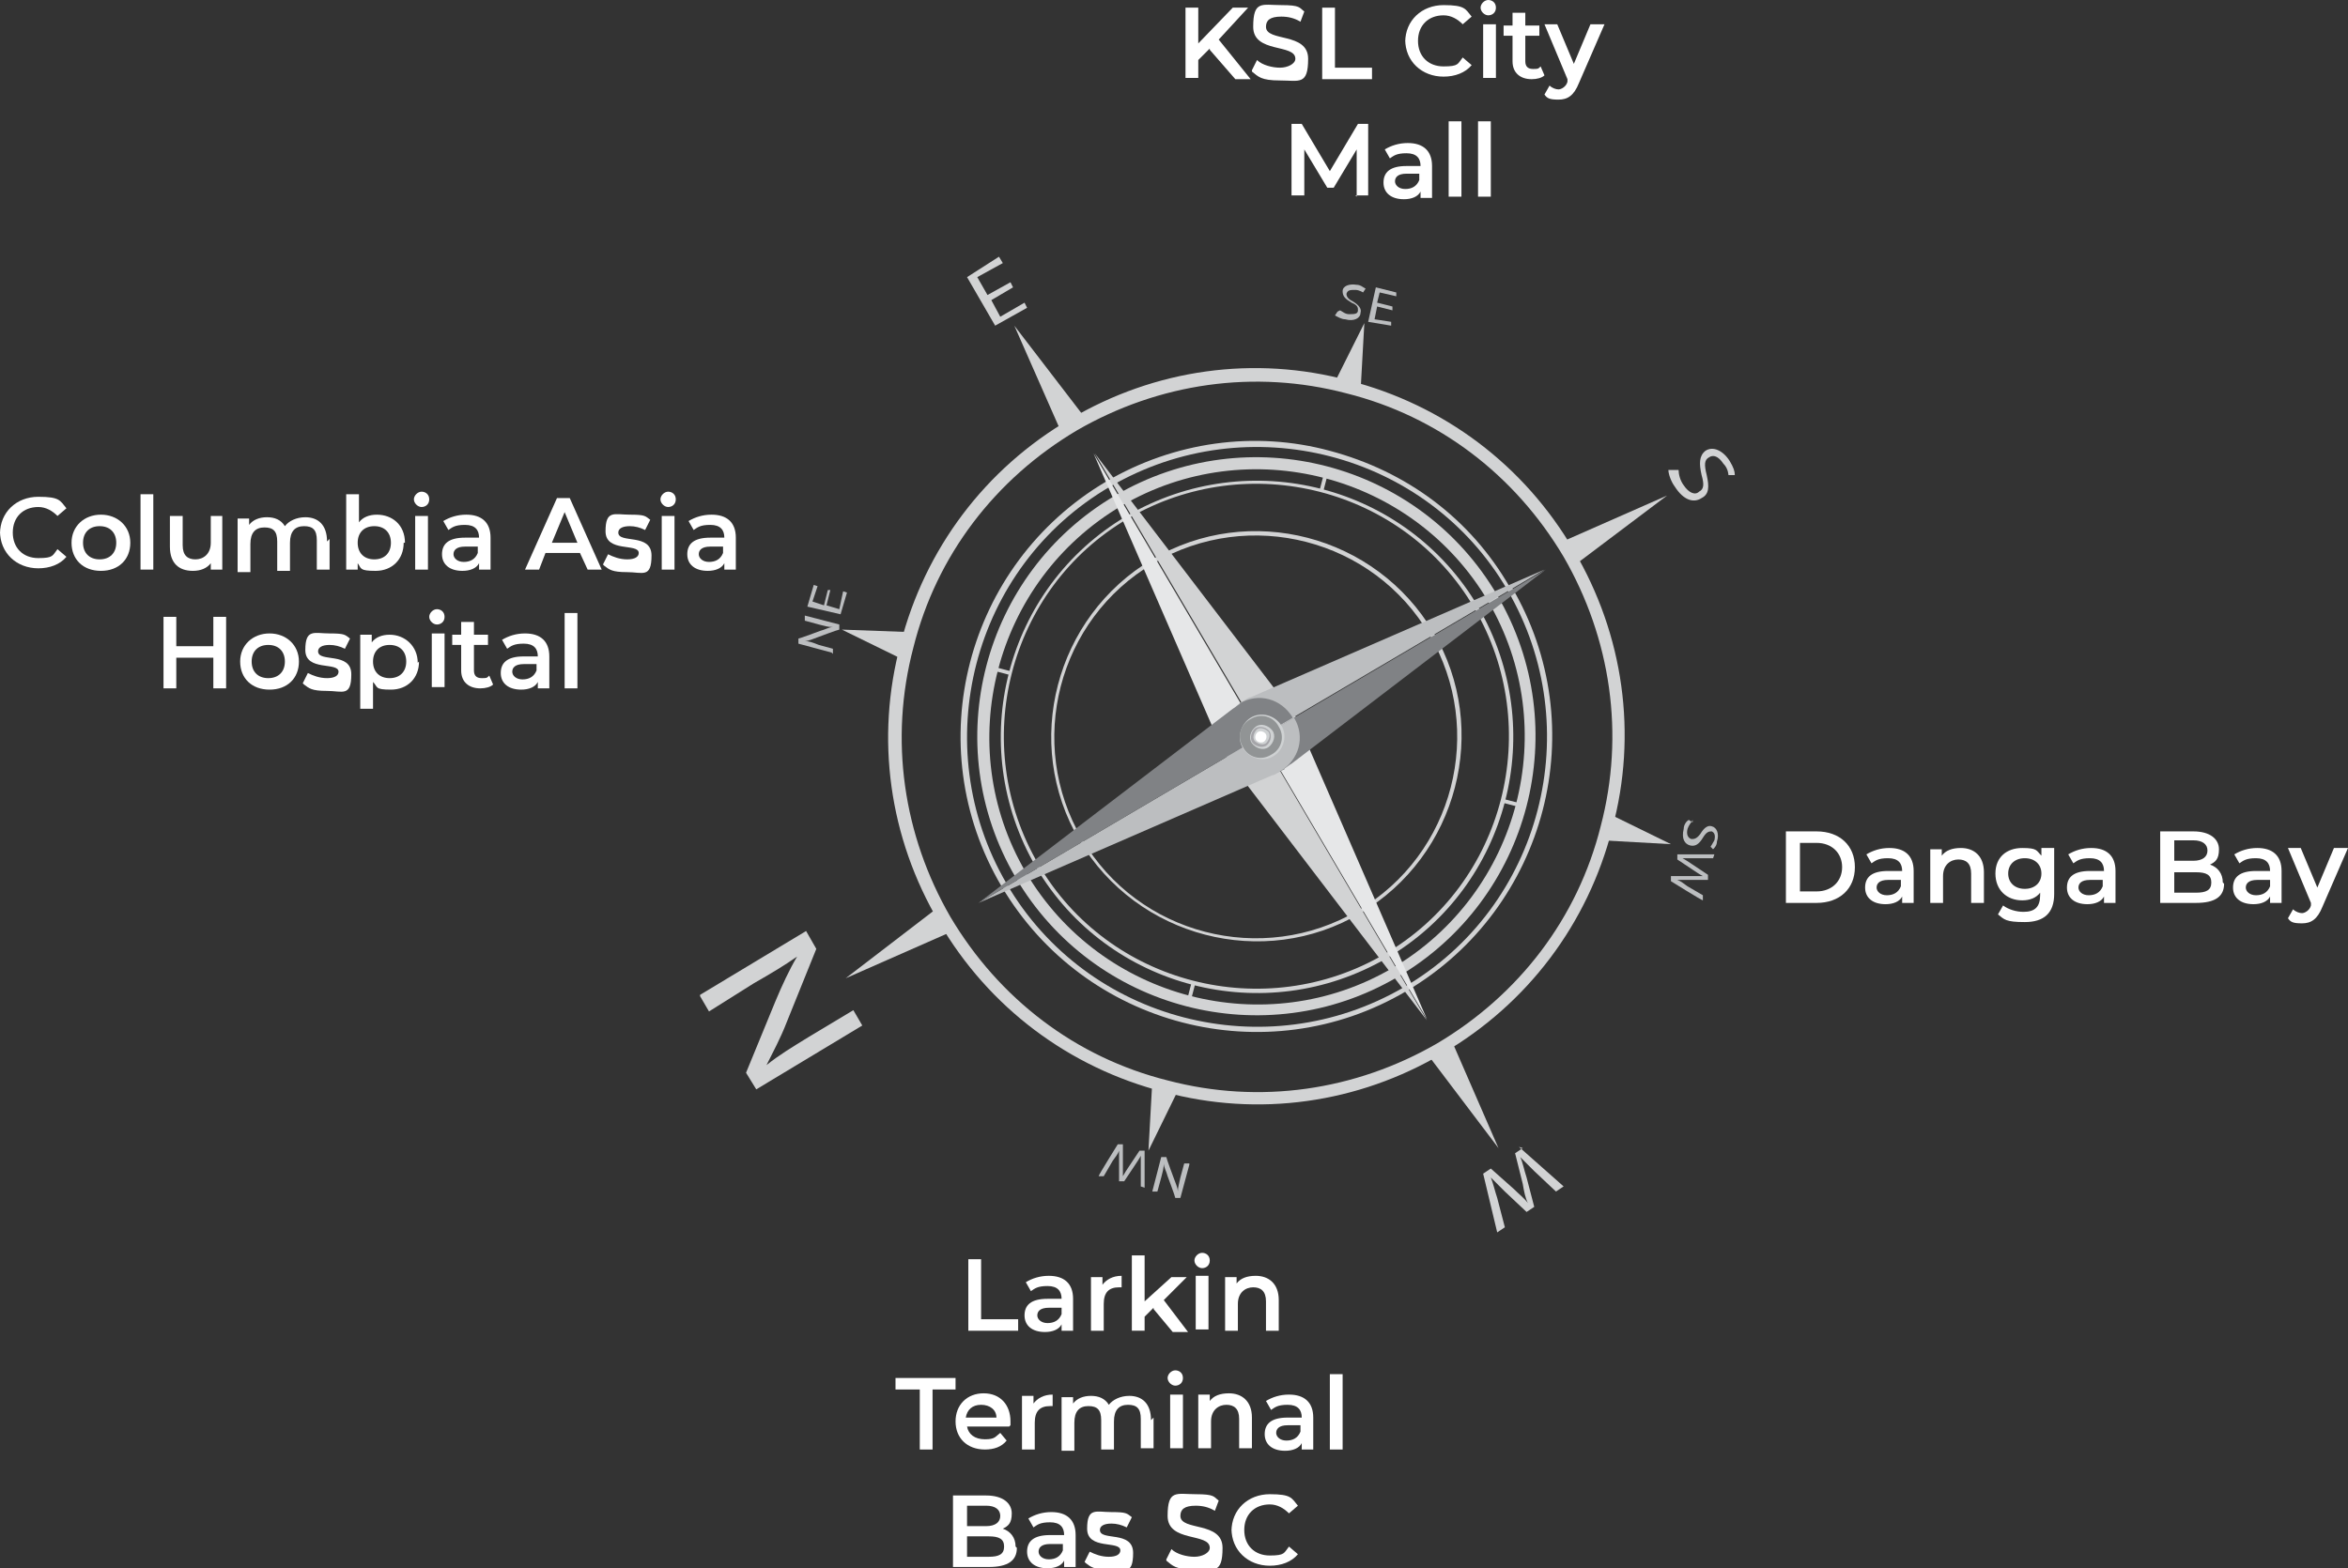 <?xml version="1.0" encoding="UTF-8"?>
<svg id="Layer_1" xmlns="http://www.w3.org/2000/svg" version="1.1" viewBox="0 0 183.8 122.8">
  <rect x="0" y="0" width="183.8" height="122.8" fill="#333333" stroke="none"/>
  <!-- Generator: Adobe Illustrator 29.1.0, SVG Export Plug-In . SVG Version: 2.1.0 Build 142)  -->
  <defs>
    <style>
      .st0 {
        fill: #bcbec0;
      }

      .st1 {
        fill: #d2d3d4;
      }

      .st2 {
        fill: #a5a5a9;
      }

      .st3 {
        fill: #919495;
      }

      .st4 {
        fill: #fff;
      }

      .st5 {
        fill: #808285;
      }

      .st6 {
        fill: #cfd2d3;
      }

      .st7 {
        fill: #e6e7e8;
      }
    </style>
  </defs>
  <g>
    <polygon class="st1" points="79.3 22.5 77.6 23.5 78.3 24.8 80.2 23.7 80.4 24.1 77.9 25.5 75.7 21.7 78.2 20.1 78.5 20.6 76.5 21.7 77.3 23.1 79.1 22.1 79.3 22.5"/>
    <path class="st1" d="M54.8,77.9l8.3-5,.8,1.4-2.3,5.7c-.5,1.3-1.1,2.4-1.6,3.4h0c1-.8,2-1.4,3.3-2.2l3.5-2.1.7,1.2-8.3,5-.8-1.3,2.3-5.6c.5-1.2,1.1-2.5,1.7-3.5h0c-1,.7-2,1.3-3.4,2.1l-3.5,2.2-.7-1.2Z"/>
    <path class="st1" d="M131.4,36.8c0,.3.1.8.4,1.2.4.6.9.8,1.2.5.4-.2.4-.6.2-1.3-.2-.9-.2-1.5.3-1.9.6-.4,1.4,0,1.9.8.3.5.4.8.4,1.1h-.5c0,0,0-.5-.4-.9-.4-.6-.8-.7-1.1-.5-.4.2-.4.6-.2,1.4.2.9.2,1.5-.4,1.8-.6.4-1.4.2-2.1-.9-.3-.4-.5-1-.5-1.3h.5Z"/>
    <path class="st1" d="M118.9,89.8l3.5,3.1-.6.4-1.7-1.6c-.4-.4-.8-.8-1.1-1.1h0c.2.4.3,1,.5,1.6l.6,2.3-.6.4-1.7-1.6c-.4-.4-.8-.8-1.1-1.1h0c.2.5.3,1,.5,1.6l.6,2.3-.6.4-1.1-4.6.6-.4,1.8,1.6c.4.4.8.7,1.1,1.1h0c-.2-.4-.3-.9-.4-1.5l-.6-2.4.6-.4Z"/>
    <path class="st0" d="M65.1,51.1l-2.6-.7v-.4c.1,0,1.7-.6,1.7-.6.4-.1.7-.3,1-.3h0c-.4,0-.7-.1-1.1-.2l-1.1-.3v-.4c0,0,2.7.7,2.7.7v.4c-.1,0-1.7.6-1.7.6-.3.1-.7.3-1,.3h0c.3,0,.6.1,1.1.3l1.1.3v.4Z"/>
    <polygon class="st0" points="65 46.2 64.7 47.4 65.7 47.7 66 46.3 66.3 46.4 65.8 48.1 63.2 47.5 63.7 45.8 64 45.9 63.6 47.1 64.5 47.4 64.8 46.2 65 46.2"/>
    <path class="st0" d="M93.1,91.2l-.7,2.6h-.4c0-.1-.6-1.7-.6-1.7-.1-.4-.3-.7-.3-1h0c0,.4-.1.7-.2,1.1l-.3,1.1h-.4c0,0,.7-2.7.7-2.7h.4c0,.1.6,1.7.6,1.7.1.3.3.7.3,1h0c0-.3.1-.6.2-1.1l.3-1.1h.4Z"/>
    <path class="st0" d="M89.6,90.2v2.8c0,0-.3-.1-.3-.1v-1.4c0-.3,0-.7,0-1h0c-.1.2-.3.5-.5.8l-.8,1.2h-.4c0-.1,0-1.5,0-1.5,0-.3,0-.7,0-.9h0c-.1.3-.3.5-.5.8l-.7,1.2h-.4c0-.1,1.5-2.5,1.5-2.5h.4c0,.1,0,1.6,0,1.6,0,.4,0,.6,0,.9h0c.1-.2.3-.5.5-.8l.8-1.2h.4Z"/>
    <path class="st0" d="M132.5,64.2c-.1.2-.3.4-.4.7-.1.4,0,.7.3.8.2,0,.4,0,.7-.4.3-.5.6-.7.9-.6.4.1.6.6.4,1.2,0,.3-.2.5-.3.6l-.2-.2c0,0,.2-.3.3-.5.1-.4,0-.6-.2-.7-.2,0-.4,0-.7.5-.3.5-.6.7-1,.6-.4-.1-.7-.5-.5-1.3,0-.3.2-.6.4-.7l.3.2Z"/>
    <path class="st0" d="M131.4,66.9h2.8c0,0-.1.3-.1.3h-1.4c-.3,0-.7,0-1,0h0c.2.1.5.3.8.5l1.2.8v.4c-.1,0-1.5,0-1.5,0-.3,0-.7,0-.9,0h0c.3.1.5.3.8.5l1.2.7v.4c-.1,0-2.5-1.5-2.5-1.5v-.4c.1,0,1.6,0,1.6,0,.4,0,.6,0,.9,0h0c-.2-.1-.5-.3-.8-.5l-1.2-.8v-.4Z"/>
    <path class="st0" d="M104.9,24.3c.2.1.4.3.7.3.4,0,.7,0,.7-.3,0-.2,0-.4-.5-.6-.5-.3-.7-.5-.7-.9,0-.4.5-.6,1.1-.5.3,0,.5.2.7.3l-.2.3c0,0-.3-.2-.6-.2-.4,0-.6,0-.7.3,0,.2.1.4.5.6.5.3.7.6.6.9,0,.4-.5.7-1.2.5-.3,0-.6-.2-.8-.3l.2-.3Z"/>
    <polygon class="st0" points="109 24.3 107.8 24 107.6 25 108.9 25.2 108.9 25.5 107.1 25.2 107.7 22.5 109.3 22.9 109.3 23.2 108 22.9 107.8 23.7 109 24 109 24.3"/>
    <path class="st1" d="M123.2,43.1c3.9,6.6,5,14.4,3,21.8-1.9,7.4-6.6,13.7-13.3,17.6-6.6,3.9-14.4,5-21.8,3-7.4-1.9-13.7-6.6-17.6-13.3-3.9-6.6-5-14.4-3-21.8,1.9-7.4,6.6-13.7,13.3-17.6,6.6-3.9,14.4-5,21.8-3,7.4,1.9,13.7,6.6,17.6,13.3M74.4,71.8c3.8,6.4,9.8,11,17,12.8,7.2,1.9,14.7.8,21.1-2.9,6.4-3.8,11-9.8,12.8-17,1.9-7.2.8-14.7-2.9-21.1-3.8-6.4-9.8-11-17-12.8-7.2-1.9-14.7-.8-21.1,2.9-6.4,3.8-11,9.8-12.8,17-1.9,7.2-.8,14.7,2.9,21.1"/>
    <polygon class="st1" points="83.1 33.9 79.4 25.5 85 32.8 83.1 33.9"/>
    <polygon class="st1" points="113.6 81.4 117.3 89.9 111.7 82.5 113.6 81.4"/>
    <polygon class="st1" points="122.1 42.5 130.5 38.8 123.2 44.3 122.1 42.5"/>
    <polygon class="st1" points="74.6 72.9 66.2 76.6 73.5 71 74.6 72.9"/>
    <polygon class="st1" points="92.3 85.2 89.9 90.1 90.2 84.7 92.3 85.2"/>
    <polygon class="st1" points="104.4 30.1 106.8 25.3 106.5 30.7 104.4 30.1"/>
    <polygon class="st1" points="70.8 51.7 65.9 49.3 71.4 49.5 70.8 51.7"/>
    <polygon class="st1" points="125.9 63.7 130.8 66.1 125.4 65.8 125.9 63.7"/>
    <path class="st1" d="M118.3,45.9c6.5,11,2.8,25.2-8.2,31.7-11,6.5-25.2,2.8-31.7-8.2-6.5-11-2.8-25.2,8.2-31.7,5.3-3.1,11.6-4,17.5-2.4,6,1.6,11,5.3,14.1,10.7M78.8,69.2c6.3,10.8,20.3,14.4,31.1,8.1,10.8-6.3,14.4-20.3,8.1-31.1-6.3-10.8-20.3-14.4-31.1-8.1-10.8,6.3-14.4,20.3-8.1,31.1"/>
    <path class="st1" d="M117.2,46.6c6.1,10.4,2.6,23.8-7.8,29.9-10.4,6.1-23.8,2.6-29.9-7.8-6.1-10.4-2.6-23.8,7.8-29.9,10.4-6.1,23.8-2.6,29.9,7.8M80.3,68.3c5.9,10,18.8,13.3,28.7,7.5,10-5.9,13.3-18.8,7.5-28.7-5.9-10-18.8-13.3-28.7-7.5-10,5.9-13.3,18.8-7.5,28.7"/>
    <path class="st1" d="M115.7,47.5c5.6,9.6,2.4,21.9-7.1,27.5-9.6,5.6-21.9,2.4-27.5-7.1-5.6-9.6-2.4-21.9,7.1-27.5,9.6-5.6,21.9-2.4,27.5,7.1M81.3,67.7c5.5,9.4,17.7,12.5,27.1,7,9.4-5.5,12.5-17.7,7-27.1-5.5-9.4-17.7-12.5-27.1-7-9.4,5.5-12.5,17.7-7,27.1"/>
    <path class="st1" d="M112.2,49.5c4.5,7.6,1.9,17.5-5.7,22-7.6,4.5-17.5,1.9-22-5.7-4.5-7.6-1.9-17.5,5.7-22,7.6-4.5,17.5-1.9,22,5.7M84.7,65.7c4.4,7.5,14.1,10,21.6,5.6,7.5-4.4,10-14.1,5.6-21.6-4.4-7.5-14.1-10-21.6-5.6-7.5,4.4-10,14.1-5.6,21.6"/>
    <rect class="st1" x="78.2" y="51.7" width=".3" height="1.5" transform="translate(7.8 115.1) rotate(-75.4)"/>
    <rect class="st1" x="118.2" y="62.1" width=".3" height="1.5" transform="translate(27.8 161.6) rotate(-75.4)"/>
    <rect class="st1" x="102.8" y="37.5" width="1.5" height=".3" transform="translate(41.1 128.4) rotate(-75.4)"/>
    <rect class="st1" x="92.4" y="77.5" width="1.5" height=".3" transform="translate(-5.4 148.3) rotate(-75.4)"/>
    <path class="st7" d="M99.9,56.9c.4.7.2,1.6-.5,2l12.3,20.9-10-23c0-.2-.2-.4-.3-.6-.9-1.5-2.7-2-4.2-1.1l.7,1.2c.7-.4,1.6-.2,2,.5"/>
    <path class="st1" d="M96.1,59.4c.1.2.3.4.4.6l15.2,19.9-12.3-20.9c-.7.4-1.6.2-2-.5-.4-.7-.2-1.6.5-2l-.7-1.2c-1.5.9-2,2.7-1.1,4.2"/>
    <path class="st7" d="M97.4,58.4c-.4-.7-.2-1.6.5-2l-12.3-20.9,10,23c0,.2.2.4.3.6.9,1.5,2.7,2,4.2,1.1l-.7-1.2c-.7.4-1.6.2-2-.5"/>
    <path class="st1" d="M101.3,56c-.1-.2-.3-.4-.4-.6l-15.2-19.9h0s12.3,20.9,12.3,20.9c.7-.4,1.6-.2,2,.5.4.7.2,1.6-.5,2l.7,1.2c1.5-.9,2-2.7,1.1-4.2"/>
    <path class="st0" d="M98,56.4c.7-.4,1.6-.2,2,.5l20.9-12.3-23,10c-.2,0-.4.2-.6.3-1.5.9-2,2.7-1.1,4.2l1.2-.7c-.4-.7-.2-1.6.5-2"/>
    <path class="st5" d="M100.5,60.2c.2-.1.4-.3.6-.4l19.9-15.2h0s-20.9,12.3-20.9,12.3c.4.7.2,1.6-.5,2-.7.4-1.6.2-2-.5l-1.2.7c.9,1.5,2.7,2,4.2,1.1"/>
    <path class="st0" d="M99.5,58.9c-.7.4-1.6.2-2-.5l-20.9,12.3,23-10c.2,0,.4-.2.6-.3,1.5-.9,2-2.7,1.1-4.2l-1.2.7c.4.7.2,1.6-.5,2"/>
    <path class="st5" d="M97.1,55.1c-.2.1-.4.3-.6.4l-19.9,15.2h0s20.9-12.3,20.9-12.3c-.4-.7-.2-1.6.5-2,.7-.4,1.6-.2,2,.5l1.2-.7c-.9-1.5-2.7-2-4.2-1.1"/>
    <path class="st6" d="M97.9,56.2c.8-.5,1.9-.2,2.4.6.5.8.2,1.9-.6,2.4-.8.5-1.9.2-2.4-.6-.5-.8-.2-1.9.6-2.4"/>
    <path class="st3" d="M97.9,56.3c.8-.5,1.8-.2,2.2.6.5.8.2,1.8-.6,2.2-.8.5-1.8.2-2.2-.6-.5-.8-.2-1.8.6-2.2"/>
    <path class="st6" d="M98.3,56.9c.4-.3,1-.1,1.3.3.3.4.1,1-.3,1.3-.4.3-1,.1-1.3-.3-.3-.4-.1-1,.3-1.3"/>
    <path class="st2" d="M98.3,57c.4-.2.9,0,1.1.3.2.4,0,.9-.3,1.1-.4.2-.9,0-1.1-.3-.2-.4,0-.9.3-1.1"/>
    <path class="st6" d="M98.4,57.1c.3-.2.7,0,.9.2.2.3,0,.7-.2.9-.3.2-.7,0-.9-.2-.2-.3,0-.7.2-.9"/>
    <path class="st4" d="M98.5,57.3c.2-.1.5,0,.6.2.1.2,0,.5-.2.6-.2.1-.5,0-.6-.2-.1-.2,0-.5.2-.6"/>
  </g>
  <g>
    <path class="st4" d="M94.7,3.8l-.9.9v1.4h-1V.6h1v2.8l2.7-2.8h1.2l-2.3,2.5,2.5,3.1h-1.2l-2-2.3Z"/>
    <path class="st4" d="M98,5.5l.4-.8c.4.4,1.2.6,1.8.6s1.2-.3,1.2-.7c0-1.2-3.3-.4-3.3-2.5s.7-1.7,2.2-1.7,1.4.2,1.8.5l-.3.8c-.5-.3-1-.4-1.5-.4-.9,0-1.2.3-1.2.8,0,1.2,3.3.4,3.3,2.5s-.7,1.7-2.2,1.7-1.7-.3-2.2-.7Z"/>
    <path class="st4" d="M103.5.6h1v4.7h2.9v.9h-3.9V.6Z"/>
    <path class="st4" d="M110,3.3c0-1.7,1.3-2.9,3-2.9s1.7.3,2.2.9l-.7.6c-.4-.4-.9-.7-1.5-.7-1.2,0-2,.8-2,2s.8,2,2,2,1.1-.2,1.5-.7l.7.6c-.5.6-1.3.9-2.2.9-1.7,0-3-1.2-3-2.9Z"/>
    <path class="st4" d="M115.9.6c0-.3.3-.6.6-.6s.6.2.6.6-.3.6-.6.6-.6-.3-.6-.6ZM116.1,1.9h1v4.2h-1V1.9Z"/>
    <path class="st4" d="M120.9,5.9c-.2.2-.6.3-1,.3-.9,0-1.5-.5-1.5-1.4v-2h-.7v-.8h.7v-1h1v1h1.1v.8h-1.1v2c0,.4.2.6.6.6s.4,0,.6-.2l.3.7Z"/>
    <path class="st4" d="M125.6,1.9l-2,4.6c-.4,1-.9,1.3-1.6,1.3s-.9-.1-1.1-.4l.4-.7c.2.2.5.3.7.3s.6-.2.7-.6v-.2c0,0-1.8-4.3-1.8-4.3h1l1.3,3.1,1.3-3.1h1Z"/>
    <path class="st4" d="M106.2,15.4v-3.7s-1.8,3-1.8,3h-.5l-1.8-3v3.6h-1v-5.6h.8l2.2,3.7,2.2-3.7h.8v5.6s-1,0-1,0Z"/>
    <path class="st4" d="M112.1,13v2.5h-.9v-.5c-.2.4-.7.6-1.3.6-1,0-1.6-.5-1.6-1.3s.5-1.3,1.8-1.3h1.1c0-.6-.3-1-1.1-1s-1,.2-1.3.4l-.4-.7c.5-.3,1.1-.5,1.8-.5,1.2,0,1.9.6,1.9,1.8ZM111.1,14.1v-.5h-1c-.7,0-.9.3-.9.6s.3.6.8.6.9-.2,1.1-.7Z"/>
    <path class="st4" d="M113.4,9.5h1v5.9h-1v-5.9Z"/>
    <path class="st4" d="M115.7,9.5h1v5.9h-1v-5.9Z"/>
  </g>
  <g>
    <path class="st4" d="M75.8,98.6h1v4.7h2.9v.9h-3.9v-5.6Z"/>
    <path class="st4" d="M84,101.7v2.5h-.9v-.5c-.2.4-.7.6-1.3.6-1,0-1.6-.5-1.6-1.3s.5-1.3,1.8-1.3h1.1c0-.6-.3-1-1.1-1s-1,.2-1.3.4l-.4-.7c.5-.3,1.1-.5,1.8-.5,1.2,0,1.9.6,1.9,1.8ZM83.1,102.9v-.5h-1c-.7,0-.9.3-.9.6s.3.6.8.6.9-.2,1.1-.7Z"/>
    <path class="st4" d="M87.8,99.9v.9c0,0-.2,0-.2,0-.8,0-1.2.4-1.2,1.3v2.1h-1v-4.2h.9v.6c.3-.4.8-.7,1.5-.7Z"/>
    <path class="st4" d="M90.3,102.4l-.7.7v1.1h-1v-5.9h1v3.6l2.1-1.9h1.2l-1.8,1.8,1.9,2.5h-1.2l-1.5-1.8Z"/>
    <path class="st4" d="M93.5,98.7c0-.3.3-.6.6-.6s.6.2.6.6-.3.6-.6.6-.6-.3-.6-.6ZM93.6,99.9h1v4.2h-1v-4.2Z"/>
    <path class="st4" d="M100.1,101.8v2.4h-1v-2.3c0-.8-.4-1.1-1-1.1s-1.2.4-1.2,1.3v2.1h-1v-4.2h.9v.5c.3-.4.8-.6,1.5-.6,1,0,1.8.6,1.8,1.9Z"/>
    <path class="st4" d="M71.9,108.8h-1.8v-.9h4.7v.9h-1.8v4.7h-1v-4.7Z"/>
    <path class="st4" d="M79,111.7h-3.3c.1.6.6,1,1.4,1s.8-.2,1.2-.5l.5.6c-.4.5-1,.7-1.7.7-1.4,0-2.3-.9-2.3-2.2s.9-2.2,2.2-2.2,2.1.9,2.1,2.2,0,.2,0,.3ZM75.6,111h2.4c0-.6-.5-1-1.2-1s-1.1.4-1.2,1Z"/>
    <path class="st4" d="M82.4,109.2v.9c0,0-.2,0-.2,0-.8,0-1.2.4-1.2,1.3v2.1h-1v-4.2h.9v.6c.3-.4.8-.7,1.5-.7Z"/>
    <path class="st4" d="M90.3,111v2.4h-1v-2.3c0-.8-.3-1.1-1-1.1s-1.1.4-1.1,1.3v2.2h-1v-2.3c0-.8-.3-1.1-1-1.1s-1.1.4-1.1,1.3v2.2h-1v-4.2h.9v.5c.3-.4.8-.6,1.4-.6s1.1.2,1.4.7c.3-.4.9-.7,1.6-.7,1,0,1.7.6,1.7,1.9Z"/>
    <path class="st4" d="M91.4,107.9c0-.3.3-.6.6-.6s.6.2.6.6-.3.6-.6.6-.6-.3-.6-.6ZM91.6,109.2h1v4.2h-1v-4.2Z"/>
    <path class="st4" d="M98,111v2.4h-1v-2.3c0-.8-.4-1.1-1-1.1s-1.2.4-1.2,1.3v2.1h-1v-4.2h.9v.5c.3-.4.8-.6,1.5-.6,1,0,1.8.6,1.8,1.9Z"/>
    <path class="st4" d="M102.8,111v2.5h-.9v-.5c-.2.4-.7.6-1.3.6-1,0-1.6-.5-1.6-1.3s.5-1.3,1.8-1.3h1.1c0-.6-.3-1-1.1-1s-1,.2-1.3.4l-.4-.7c.5-.3,1.1-.5,1.8-.5,1.2,0,1.9.6,1.9,1.8ZM101.8,112.1v-.5h-1c-.7,0-.9.3-.9.6s.3.6.8.6.9-.2,1.1-.7Z"/>
    <path class="st4" d="M104.1,107.6h1v5.9h-1v-5.9Z"/>
    <path class="st4" d="M79.6,121.2c0,1-.7,1.5-2.2,1.5h-2.8v-5.6h2.6c1.3,0,2,.6,2,1.4s-.3,1-.7,1.2c.6.2,1,.7,1,1.4ZM75.7,118v1.5h1.5c.7,0,1.1-.3,1.1-.8s-.4-.8-1.1-.8h-1.5ZM78.6,121.1c0-.6-.4-.8-1.2-.8h-1.7v1.6h1.7c.8,0,1.2-.2,1.2-.8Z"/>
    <path class="st4" d="M84.2,120.2v2.5h-.9v-.5c-.2.4-.7.6-1.3.6-1,0-1.6-.5-1.6-1.3s.5-1.3,1.8-1.3h1.1c0-.6-.3-1-1.1-1s-1,.2-1.3.4l-.4-.7c.5-.3,1.1-.5,1.8-.5,1.2,0,1.9.6,1.9,1.8ZM83.2,121.4v-.5h-1c-.7,0-.9.3-.9.6s.3.6.8.6.9-.2,1.1-.7Z"/>
    <path class="st4" d="M84.9,122.3l.4-.8c.4.2.9.4,1.5.4s.9-.2.9-.5c0-.8-2.6,0-2.6-1.7s.7-1.3,1.9-1.3,1.2.1,1.6.4l-.4.8c-.4-.2-.8-.3-1.2-.3-.6,0-.9.2-.9.5,0,.9,2.6,0,2.6,1.8s-.7,1.3-1.9,1.3-1.4-.2-1.8-.5Z"/>
    <path class="st4" d="M91.3,122.1l.4-.8c.4.4,1.2.6,1.8.6s1.2-.3,1.2-.7c0-1.2-3.3-.4-3.3-2.5s.7-1.7,2.2-1.7,1.4.2,1.8.5l-.3.8c-.5-.3-1-.4-1.5-.4-.9,0-1.2.3-1.2.8,0,1.2,3.3.4,3.3,2.5s-.7,1.7-2.2,1.7-1.7-.3-2.2-.7Z"/>
    <path class="st4" d="M96.4,119.9c0-1.7,1.3-2.9,3-2.9s1.7.3,2.2.9l-.7.6c-.4-.4-.9-.7-1.5-.7-1.2,0-2,.8-2,2s.8,2,2,2,1.1-.2,1.5-.7l.7.6c-.5.6-1.3.9-2.2.9-1.7,0-3-1.2-3-2.9Z"/>
  </g>
  <g>
    <path class="st4" d="M139.8,65.1h2.4c1.8,0,3,1.1,3,2.8s-1.2,2.8-3,2.8h-2.4v-5.6ZM142.2,69.8c1.2,0,2-.8,2-1.9s-.8-1.9-2-1.9h-1.3v3.8h1.3Z"/>
    <path class="st4" d="M149.8,68.2v2.5h-.9v-.5c-.2.4-.7.6-1.3.6-1,0-1.6-.5-1.6-1.3s.5-1.3,1.8-1.3h1.1c0-.6-.3-1-1.1-1s-1,.2-1.3.4l-.4-.7c.5-.3,1.1-.5,1.8-.5,1.2,0,1.9.6,1.9,1.8ZM148.8,69.4v-.5h-1c-.7,0-.9.3-.9.6s.3.6.8.6.9-.2,1.1-.7Z"/>
    <path class="st4" d="M155.3,68.3v2.4h-1v-2.3c0-.8-.4-1.1-1-1.1s-1.2.4-1.2,1.3v2.1h-1v-4.2h.9v.5c.3-.4.8-.6,1.5-.6,1,0,1.8.6,1.8,1.9Z"/>
    <path class="st4" d="M160.8,66.4v3.6c0,1.5-.8,2.2-2.3,2.2s-1.6-.2-2.1-.6l.4-.7c.4.3,1,.5,1.6.5.9,0,1.3-.4,1.3-1.3v-.2c-.3.4-.8.6-1.4.6-1.2,0-2.1-.8-2.1-2.1s.9-2,2.1-2,1.1.2,1.5.6v-.6h.9ZM159.8,68.4c0-.7-.5-1.2-1.3-1.2s-1.3.5-1.3,1.2.5,1.2,1.3,1.2,1.3-.5,1.3-1.2Z"/>
    <path class="st4" d="M165.6,68.2v2.5h-.9v-.5c-.2.4-.7.6-1.3.6-1,0-1.6-.5-1.6-1.3s.5-1.3,1.8-1.3h1.1c0-.6-.3-1-1.1-1s-1,.2-1.3.4l-.4-.7c.5-.3,1.1-.5,1.8-.5,1.2,0,1.9.6,1.9,1.8ZM164.6,69.4v-.5h-1c-.7,0-.9.3-.9.6s.3.6.8.6.9-.2,1.1-.7Z"/>
    <path class="st4" d="M174.1,69.2c0,1-.7,1.5-2.2,1.5h-2.8v-5.6h2.6c1.3,0,2,.6,2,1.4s-.3,1-.7,1.2c.6.2,1,.7,1,1.4ZM170.2,65.9v1.5h1.5c.7,0,1.1-.3,1.1-.8s-.4-.8-1.1-.8h-1.5ZM173.1,69.1c0-.6-.4-.8-1.2-.8h-1.7v1.6h1.7c.8,0,1.2-.2,1.2-.8Z"/>
    <path class="st4" d="M178.6,68.2v2.5h-.9v-.5c-.2.4-.7.6-1.3.6-1,0-1.6-.5-1.6-1.3s.5-1.3,1.8-1.3h1.1c0-.6-.3-1-1.1-1s-1,.2-1.3.4l-.4-.7c.5-.3,1.1-.5,1.8-.5,1.2,0,1.9.6,1.9,1.8ZM177.7,69.4v-.5h-1c-.7,0-.9.3-.9.6s.3.6.8.6.9-.2,1.1-.7Z"/>
    <path class="st4" d="M183.8,66.4l-2,4.6c-.4,1-.9,1.3-1.6,1.3s-.9-.1-1.1-.4l.4-.7c.2.2.5.3.7.3s.6-.2.7-.6v-.2c0,0-1.8-4.3-1.8-4.3h1l1.3,3.1,1.3-3.1h1Z"/>
  </g>
  <g>
    <path class="st4" d="M0,41.8c0-1.7,1.3-2.9,3-2.9s1.7.3,2.2.9l-.7.6c-.4-.4-.9-.7-1.5-.7-1.2,0-2,.8-2,2s.8,2,2,2,1.1-.2,1.5-.7l.7.6c-.5.6-1.3.9-2.2.9-1.7,0-3-1.2-3-2.9Z"/>
    <path class="st4" d="M5.6,42.5c0-1.3,1-2.2,2.3-2.2s2.3.9,2.3,2.2-.9,2.2-2.3,2.2-2.3-.9-2.3-2.2ZM9.1,42.5c0-.8-.5-1.3-1.3-1.3s-1.3.5-1.3,1.3.5,1.3,1.3,1.3,1.3-.5,1.3-1.3Z"/>
    <path class="st4" d="M11,38.7h1v5.9h-1v-5.9Z"/>
    <path class="st4" d="M17.4,40.4v4.2h-.9v-.5c-.3.4-.8.6-1.4.6-1.1,0-1.8-.6-1.8-1.9v-2.4h1v2.3c0,.8.4,1.1,1,1.1s1.2-.4,1.2-1.3v-2.1h1Z"/>
    <path class="st4" d="M25.8,42.2v2.4h-1v-2.3c0-.8-.3-1.1-1-1.1s-1.1.4-1.1,1.3v2.2h-1v-2.3c0-.8-.3-1.1-1-1.1s-1.1.4-1.1,1.3v2.2h-1v-4.2h.9v.5c.3-.4.8-.6,1.4-.6s1.1.2,1.4.7c.3-.4.9-.7,1.6-.7,1,0,1.7.6,1.7,1.9Z"/>
    <path class="st4" d="M31.6,42.5c0,1.3-.9,2.2-2.2,2.2s-1.1-.2-1.4-.6v.5h-.9v-5.9h1v2.2c.3-.4.8-.6,1.4-.6,1.2,0,2.2.8,2.2,2.2ZM30.6,42.5c0-.8-.5-1.3-1.3-1.3s-1.3.5-1.3,1.3.5,1.3,1.3,1.3,1.3-.5,1.3-1.3Z"/>
    <path class="st4" d="M32.4,39.1c0-.3.3-.6.6-.6s.6.2.6.6-.3.6-.6.6-.6-.3-.6-.6ZM32.5,40.4h1v4.2h-1v-4.2Z"/>
    <path class="st4" d="M38.4,42.1v2.5h-.9v-.5c-.2.4-.7.6-1.3.6-1,0-1.6-.5-1.6-1.3s.5-1.3,1.8-1.3h1.1c0-.6-.3-1-1.1-1s-1,.2-1.3.4l-.4-.7c.5-.3,1.1-.5,1.8-.5,1.2,0,1.9.6,1.9,1.8ZM37.4,43.3v-.5h-1c-.7,0-.9.3-.9.6s.3.6.8.6.9-.2,1.1-.7Z"/>
    <path class="st4" d="M45.5,43.3h-2.8l-.5,1.3h-1.1l2.5-5.6h1l2.5,5.6h-1.1l-.6-1.3ZM45.2,42.5l-1-2.4-1,2.4h2.1Z"/>
    <path class="st4" d="M47.2,44.2l.4-.8c.4.2.9.4,1.5.4s.9-.2.9-.5c0-.8-2.6,0-2.6-1.7s.7-1.3,1.9-1.3,1.2.1,1.6.4l-.4.8c-.4-.2-.8-.3-1.2-.3-.6,0-.9.2-.9.5,0,.9,2.6,0,2.6,1.8s-.7,1.3-1.9,1.3-1.4-.2-1.8-.5Z"/>
    <path class="st4" d="M51.7,39.1c0-.3.3-.6.6-.6s.6.2.6.6-.3.6-.6.6-.6-.3-.6-.6ZM51.8,40.4h1v4.2h-1v-4.2Z"/>
    <path class="st4" d="M57.6,42.1v2.5h-.9v-.5c-.2.4-.7.6-1.3.6-1,0-1.6-.5-1.6-1.3s.5-1.3,1.8-1.3h1.1c0-.6-.3-1-1.1-1s-1,.2-1.3.4l-.4-.7c.5-.3,1.1-.5,1.8-.5,1.2,0,1.9.6,1.9,1.8ZM56.6,43.3v-.5h-1c-.7,0-.9.3-.9.6s.3.6.8.6.9-.2,1.1-.7Z"/>
    <path class="st4" d="M17.7,48.3v5.6h-1v-2.4h-2.9v2.4h-1v-5.6h1v2.3h2.9v-2.3h1Z"/>
    <path class="st4" d="M18.8,51.8c0-1.3,1-2.2,2.3-2.2s2.3.9,2.3,2.2-.9,2.2-2.3,2.2-2.3-.9-2.3-2.2ZM22.3,51.8c0-.8-.5-1.3-1.3-1.3s-1.3.5-1.3,1.3.5,1.3,1.3,1.3,1.3-.5,1.3-1.3Z"/>
    <path class="st4" d="M23.7,53.5l.4-.8c.4.2.9.4,1.5.4s.9-.2.9-.5c0-.8-2.6,0-2.6-1.7s.7-1.3,1.9-1.3,1.2.1,1.6.4l-.4.8c-.4-.2-.8-.3-1.2-.3-.6,0-.9.2-.9.5,0,.9,2.6,0,2.6,1.8s-.7,1.3-1.9,1.3-1.4-.2-1.8-.5Z"/>
    <path class="st4" d="M32.8,51.8c0,1.3-.9,2.2-2.2,2.2s-1-.2-1.4-.6v2.1h-1v-5.8h.9v.6c.3-.4.8-.6,1.4-.6,1.2,0,2.2.9,2.2,2.2ZM31.8,51.8c0-.8-.5-1.3-1.3-1.3s-1.3.5-1.3,1.3.5,1.3,1.3,1.3,1.3-.5,1.3-1.3Z"/>
    <path class="st4" d="M33.6,48.3c0-.3.3-.6.6-.6s.6.2.6.6-.3.6-.6.6-.6-.3-.6-.6ZM33.8,49.6h1v4.2h-1v-4.2Z"/>
    <path class="st4" d="M38.6,53.6c-.2.2-.6.3-1,.3-.9,0-1.5-.5-1.5-1.4v-2h-.7v-.8h.7v-1h1v1h1.1v.8h-1.1v2c0,.4.2.6.6.6s.4,0,.6-.2l.3.7Z"/>
    <path class="st4" d="M43,51.4v2.5h-.9v-.5c-.2.4-.7.6-1.3.6-1,0-1.6-.5-1.6-1.3s.5-1.3,1.8-1.3h1.1c0-.6-.3-1-1.1-1s-1,.2-1.3.4l-.4-.7c.5-.3,1.1-.5,1.8-.5,1.2,0,1.9.6,1.9,1.8ZM42,52.5v-.5h-1c-.7,0-.9.3-.9.6s.3.6.8.6.9-.2,1.1-.7Z"/>
    <path class="st4" d="M44.2,48h1v5.9h-1v-5.9Z"/>
  </g>
</svg>